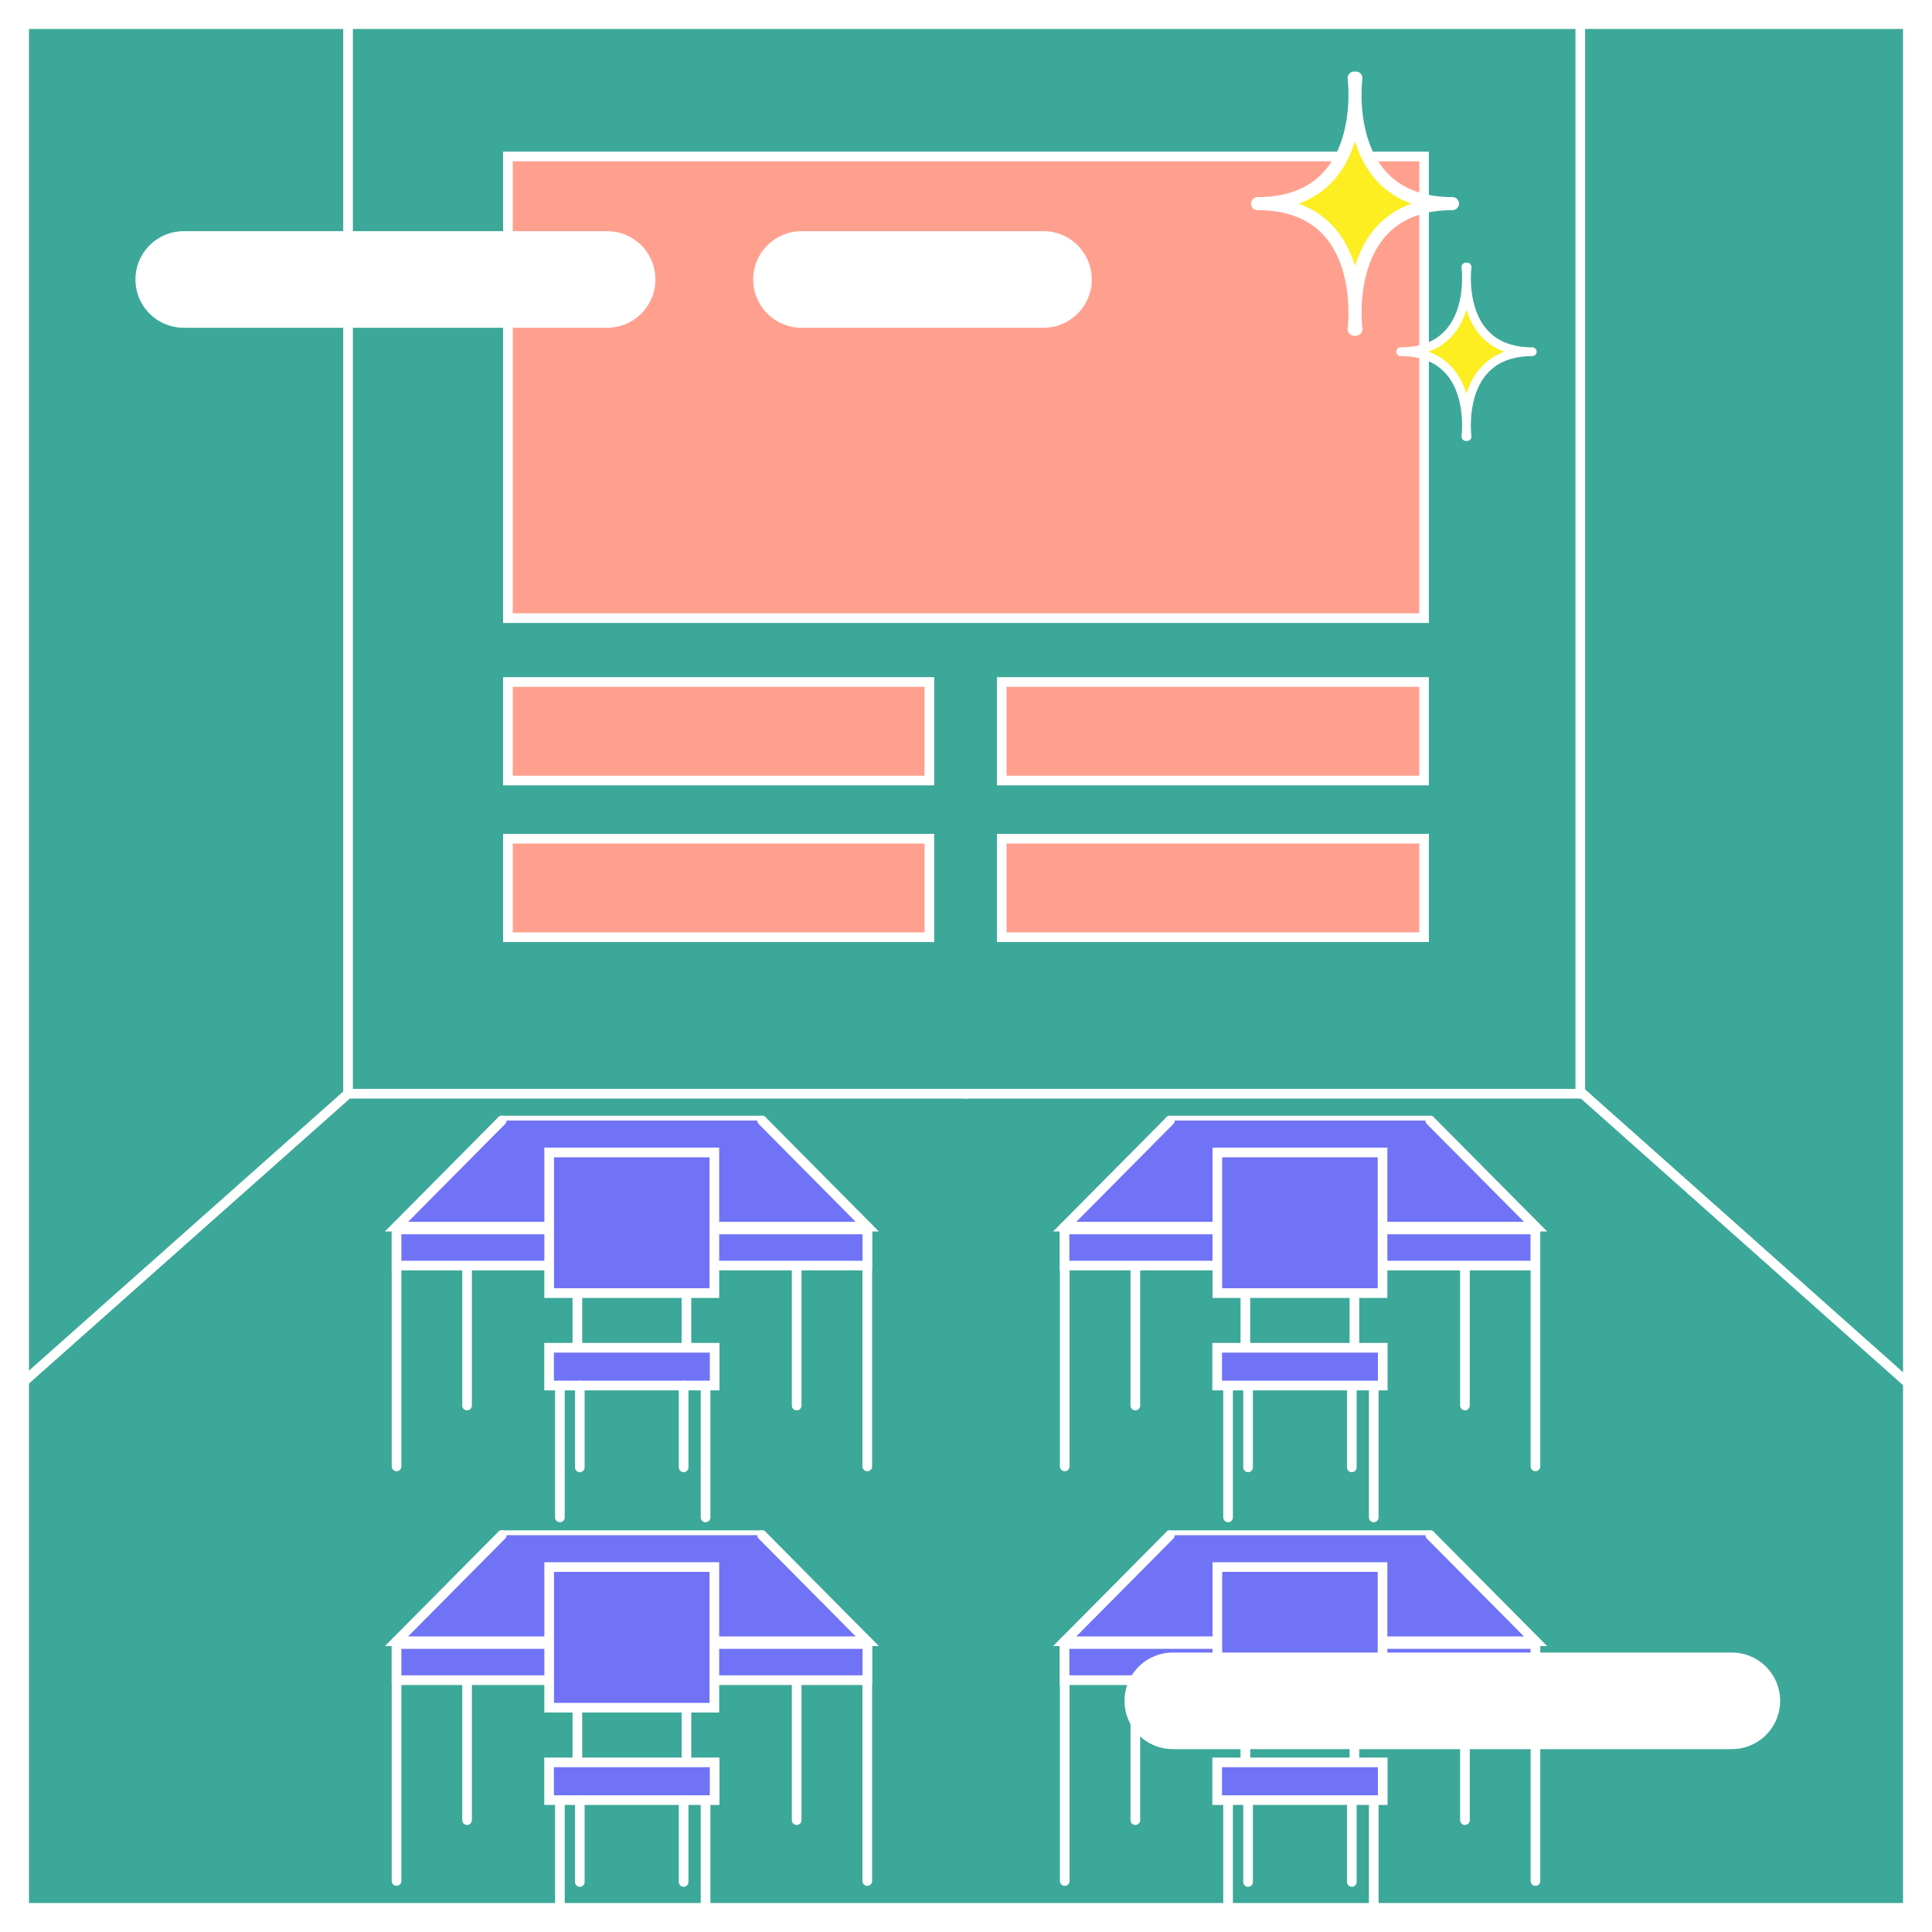 <svg xmlns="http://www.w3.org/2000/svg" viewBox="0 0 200 200"><defs><style>.cls-1{fill:#3ca899;}.cls-2{fill:#ffa08e;}.cls-2,.cls-3,.cls-4,.cls-5,.cls-7,.cls-8{stroke:#fff;}.cls-2,.cls-3,.cls-4{stroke-miterlimit:10;}.cls-3{fill:#7173f7;}.cls-3,.cls-4,.cls-5,.cls-7,.cls-8{stroke-linecap:round;}.cls-4,.cls-5{fill:none;}.cls-5,.cls-7,.cls-8{stroke-linejoin:round;}.cls-5{stroke-width:10px;}.cls-6{fill:#fff;}.cls-7,.cls-8{fill:#fcee21;}.cls-7{stroke-width:0.91px;}.cls-8{stroke-width:1.35px;}</style></defs><title>სტანდარტული თეორია</title><g id="Layer_2" data-name="Layer 2"><g id="Layer_1-2" data-name="Layer 1"><rect class="cls-1" width="200" height="200"/><rect class="cls-2" x="52.58" y="16.2" width="94.84" height="47.79"/><rect class="cls-2" x="52.58" y="70.6" width="43.63" height="10.2"/><rect class="cls-2" x="103.7" y="70.6" width="43.72" height="10.2"/><rect class="cls-2" x="52.58" y="86.82" width="43.63" height="10.2"/><rect class="cls-2" x="103.7" y="86.82" width="43.72" height="10.2"/><line class="cls-3" x1="78.89" y1="116" x2="51.94" y2="116"/><line class="cls-3" x1="89.78" y1="151.8" x2="89.78" y2="126.98"/><line class="cls-3" x1="82.47" y1="127.27" x2="82.47" y2="145.5"/><line class="cls-3" x1="48.35" y1="145.5" x2="48.35" y2="127.27"/><line class="cls-3" x1="41.05" y1="126.98" x2="41.05" y2="151.8"/><polyline class="cls-3" points="51.94 116 41.05 126.98 89.78 126.98 78.89 116"/><line class="cls-3" x1="148.06" y1="116" x2="121.11" y2="116"/><line class="cls-3" x1="158.95" y1="151.8" x2="158.95" y2="126.98"/><line class="cls-3" x1="151.65" y1="127.27" x2="151.65" y2="145.5"/><line class="cls-3" x1="117.53" y1="145.5" x2="117.53" y2="127.27"/><line class="cls-3" x1="110.22" y1="126.98" x2="110.22" y2="151.8"/><polyline class="cls-3" points="121.11 116 110.22 126.98 158.96 126.98 148.06 116"/><polyline class="cls-4" points="1 144.33 36.03 113.22 100 113.22"/><polyline class="cls-4" points="199.37 144.83 163.84 113.22 99.87 113.22"/><line class="cls-4" x1="36.03" y1="113.22" x2="36.03" y2="1"/><line class="cls-4" x1="163.59" y1="113.22" x2="163.59" y2="1"/><line class="cls-4" x1="127.13" y1="143.43" x2="127.13" y2="157.08"/><line class="cls-4" x1="142.21" y1="143.43" x2="142.21" y2="157.08"/><line class="cls-4" x1="129.2" y1="143.43" x2="129.2" y2="151.9"/><line class="cls-4" x1="139.94" y1="143.43" x2="139.94" y2="151.9"/><line class="cls-4" x1="59.77" y1="139.52" x2="59.77" y2="133.87"/><line class="cls-4" x1="71.06" y1="133.87" x2="71.06" y2="139.52"/><polygon class="cls-3" points="71.06 139.52 73.98 139.52 73.98 143.43 56.84 143.43 56.84 139.52 59.77 139.52 71.06 139.52"/><line class="cls-4" x1="128.92" y1="139.52" x2="128.92" y2="133.87"/><line class="cls-4" x1="140.21" y1="133.87" x2="140.21" y2="139.52"/><polygon class="cls-3" points="140.21 139.52 143.14 139.52 143.14 143.43 126 143.43 126 139.52 128.92 139.52 140.21 139.52"/><line class="cls-4" x1="57.96" y1="143.43" x2="57.96" y2="157.08"/><line class="cls-4" x1="73.04" y1="143.43" x2="73.04" y2="157.08"/><line class="cls-4" x1="60.02" y1="143.43" x2="60.02" y2="151.9"/><line class="cls-4" x1="70.77" y1="143.43" x2="70.77" y2="151.9"/><line class="cls-5" x1="82.97" y1="28.93" x2="108.02" y2="28.93"/><line class="cls-5" x1="19.02" y1="28.93" x2="62.85" y2="28.93"/><path class="cls-6" d="M197,3V197H3V3H197m3-3H0V200H200V0Z"/><rect class="cls-3" x="41.05" y="127.27" width="48.74" height="3.74"/><rect class="cls-3" x="110.2" y="127.27" width="48.74" height="3.74"/><rect class="cls-3" x="56.85" y="119.3" width="17.1" height="14.56"/><rect class="cls-3" x="126.02" y="119.3" width="17.1" height="14.56"/><line class="cls-3" x1="78.89" y1="158.92" x2="51.94" y2="158.92"/><line class="cls-3" x1="89.78" y1="194.72" x2="89.78" y2="169.9"/><line class="cls-3" x1="82.47" y1="170.19" x2="82.47" y2="188.42"/><line class="cls-3" x1="48.35" y1="188.42" x2="48.35" y2="170.19"/><line class="cls-3" x1="41.05" y1="169.9" x2="41.05" y2="194.72"/><polyline class="cls-3" points="51.94 158.92 41.05 169.9 89.78 169.9 78.89 158.92"/><line class="cls-3" x1="148.06" y1="158.92" x2="121.11" y2="158.92"/><line class="cls-3" x1="158.95" y1="194.72" x2="158.95" y2="169.9"/><line class="cls-3" x1="151.65" y1="170.19" x2="151.65" y2="188.42"/><line class="cls-3" x1="117.53" y1="188.42" x2="117.53" y2="170.19"/><line class="cls-3" x1="110.22" y1="169.9" x2="110.22" y2="194.72"/><polyline class="cls-3" points="121.11 158.92 110.22 169.9 158.96 169.9 148.06 158.92"/><line class="cls-4" x1="127.13" y1="186.35" x2="127.13" y2="199"/><line class="cls-4" x1="142.21" y1="186.35" x2="142.21" y2="199"/><line class="cls-4" x1="129.2" y1="186.35" x2="129.2" y2="194.82"/><line class="cls-4" x1="139.94" y1="186.35" x2="139.94" y2="194.82"/><line class="cls-4" x1="59.77" y1="182.44" x2="59.77" y2="176.78"/><line class="cls-4" x1="71.06" y1="176.78" x2="71.06" y2="182.44"/><polygon class="cls-3" points="71.06 182.44 73.98 182.44 73.98 186.35 56.84 186.35 56.84 182.44 59.77 182.44 71.06 182.44"/><line class="cls-4" x1="128.92" y1="182.44" x2="128.92" y2="176.78"/><line class="cls-4" x1="140.21" y1="176.78" x2="140.21" y2="182.44"/><polygon class="cls-3" points="140.21 182.44 143.14 182.44 143.14 186.35 126 186.35 126 182.44 128.92 182.44 140.21 182.44"/><line class="cls-4" x1="57.96" y1="186.35" x2="57.96" y2="199"/><line class="cls-4" x1="73.04" y1="186.35" x2="73.04" y2="199"/><line class="cls-4" x1="60.02" y1="186.35" x2="60.02" y2="194.82"/><line class="cls-4" x1="70.77" y1="186.35" x2="70.77" y2="194.82"/><rect class="cls-3" x="41.05" y="170.19" width="48.74" height="3.74"/><rect class="cls-3" x="110.2" y="170.19" width="48.74" height="3.74"/><rect class="cls-3" x="56.85" y="162.22" width="17.1" height="14.56"/><rect class="cls-3" x="126.02" y="162.22" width="17.1" height="14.56"/><path class="cls-7" d="M151.87,27.64s-1.17,8.77,6.75,8.77c-7.92,0-6.75,8.78-6.75,8.78h-.12s1.17-8.78-6.75-8.78c7.92,0,6.75-8.77,6.75-8.77"/><path class="cls-8" d="M140.36,8.08s-1.73,13,10,13c-11.71,0-10,13-10,13h-.18s1.73-13-10-13c11.72,0,10-13,10-13"/><line class="cls-5" x1="121.41" y1="176.07" x2="179.28" y2="176.07"/></g></g></svg>